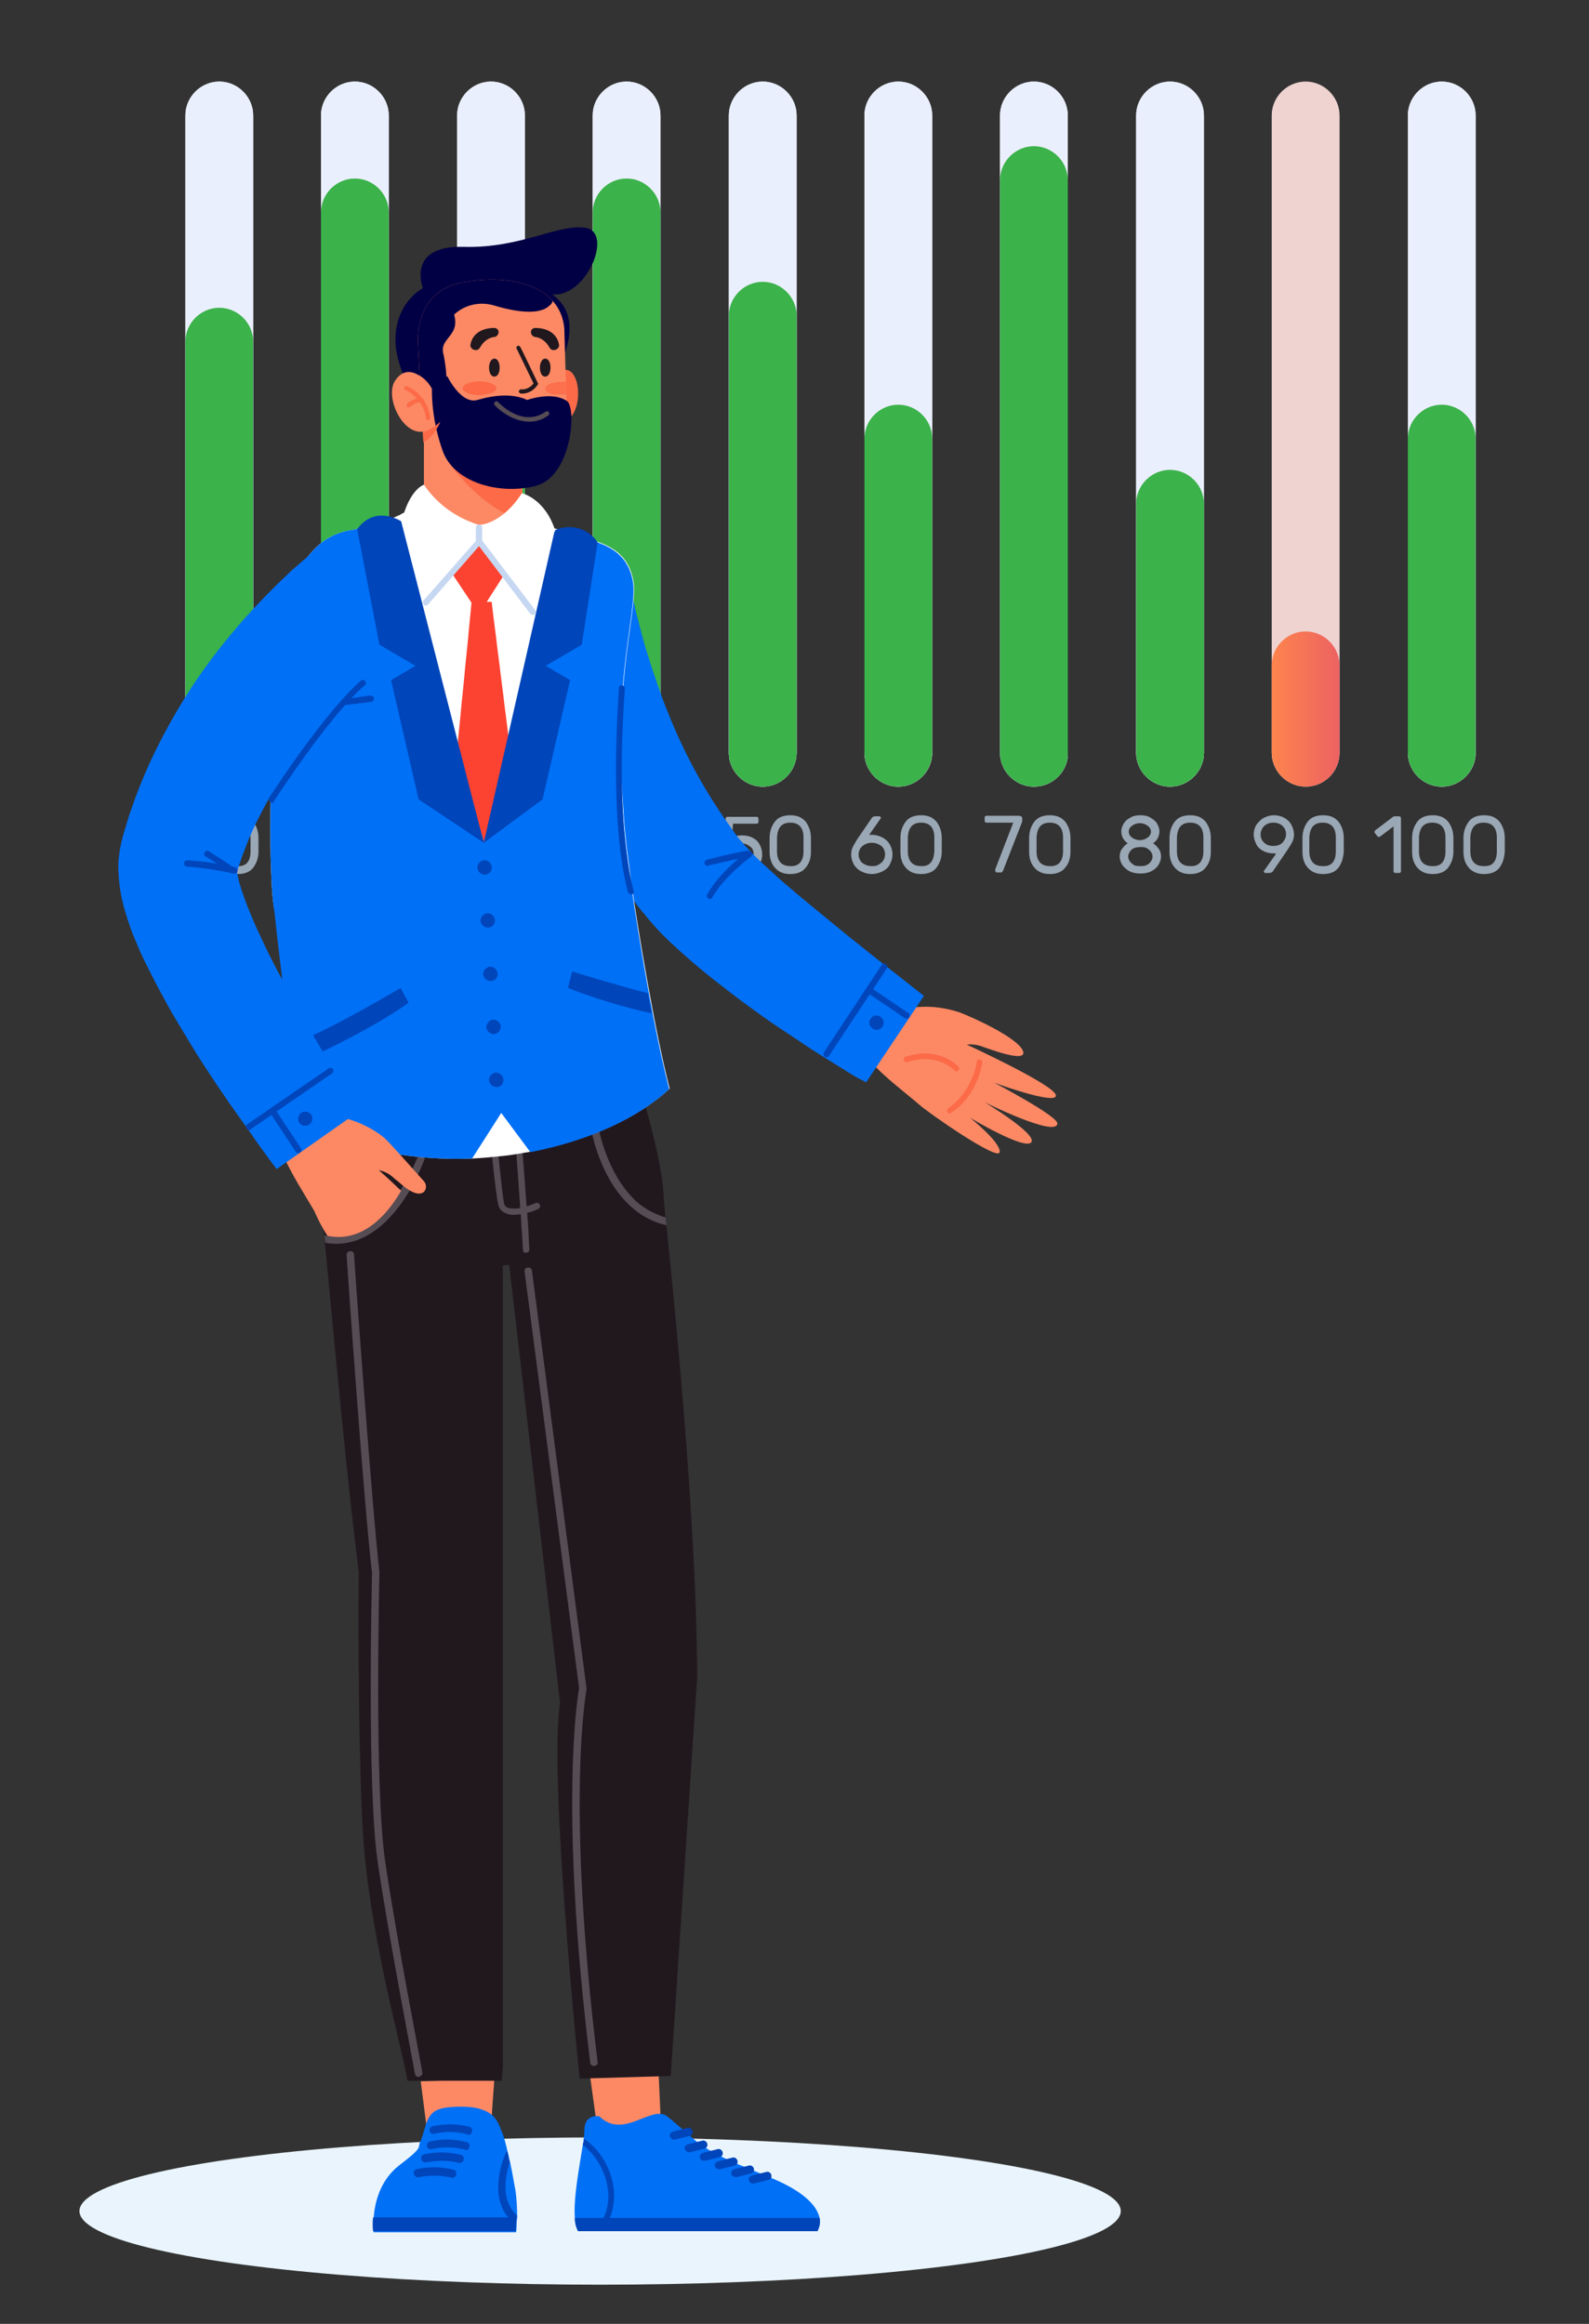 <?xml version="1.0" encoding="utf-8"?>
<!-- Generator: Adobe Illustrator 26.1.0, SVG Export Plug-In . SVG Version: 6.00 Build 0)  -->
<svg version="1.1" id="Layer_1" xmlns="http://www.w3.org/2000/svg" xmlns:xlink="http://www.w3.org/1999/xlink" x="0px" y="0px"
	 viewBox="0 0 300 438.7" style="enable-background:new 0 0 300 438.7;" xml:space="preserve">
<rect x="0" y="0" width="300" height="438.7" fill="#333333" stroke="none"/>
<style type="text/css">
	.st0{fill:#EAEFFD;}
	.st1{fill:#3BB24A;}
	.st2{fill:#9AA7B5;}
	.st3{opacity:0.26;fill:#FD844D;}
	.st4{fill:url(#SVGID_1_);}
	.st5{fill:#E9F4FC;}
	.st6{clip-path:url(#SVGID_00000056389072029724206620000016391148339807254153_);}
	.st7{clip-path:url(#SVGID_00000091722077112696148570000016811290228748851622_);}
	.st8{fill:#FC8964;}
	.st9{fill:#0070F6;}
	.st10{fill:#0045BA;}
	.st11{fill:#21181E;}
	.st12{fill:#564C54;}
	.st13{fill:#FC6A48;}
	.st14{fill:#FFFFFF;}
	.st15{fill:#FC4231;}
	.st16{fill:#020044;}
	.st17{opacity:0.8;}
	.st18{clip-path:url(#SVGID_00000155119293379818087370000005625712160579821700_);}
	.st19{fill:#C6D7F1;}
</style>
<g>
	<g>
		<g>
			<path class="st0" d="M41.4,148.5L41.4,148.5c-3.5,0-6.4-2.9-6.4-6.4V21.8c0-3.5,2.9-6.4,6.4-6.4l0,0c3.5,0,6.4,2.9,6.4,6.4v120.3
				C47.8,145.6,44.9,148.5,41.4,148.5z"/>
			<path class="st0" d="M41.4,148.5L41.4,148.5c-3.5,0-6.4-2.9-6.4-6.4V21.8c0-3.5,2.9-6.4,6.4-6.4l0,0c3.5,0,6.4,2.9,6.4,6.4v120.3
				C47.8,145.6,44.9,148.5,41.4,148.5z"/>
			<path class="st1" d="M41.4,148.5L41.4,148.5c-3.5,0-6.4-2.9-6.4-6.4V64.5c0-3.5,2.9-6.4,6.4-6.4l0,0c3.5,0,6.4,2.9,6.4,6.4v77.6
				C47.8,145.6,44.9,148.5,41.4,148.5z"/>
		</g>
		<g>
			<path class="st2" d="M38.8,164.7c-0.1,0.1-0.2,0.1-0.3,0.1h-0.6c-0.1,0-0.2,0-0.3-0.1s-0.1-0.2-0.1-0.3V156l-2.5,1.9
				c-0.1,0.1-0.2,0.1-0.3,0.1c-0.1,0-0.2-0.1-0.3-0.2l-0.4-0.5c-0.1-0.1-0.1-0.2-0.1-0.3c0-0.1,0.1-0.2,0.2-0.3l3.3-2.5
				c0.1-0.1,0.3-0.1,0.5-0.1h0.6c0.1,0,0.2,0,0.3,0.1c0.1,0.1,0.1,0.2,0.1,0.3v9.9C38.9,164.5,38.9,164.6,38.8,164.7z"/>
			<path class="st2" d="M47.8,163.8c-0.6,0.8-1.6,1.2-2.9,1.2c-1.3,0-2.2-0.4-2.9-1.2c-0.6-0.8-1-1.8-1-3l0-1.3l0-1.3
				c0-1.3,0.4-2.3,1-3.1c0.6-0.8,1.6-1.2,2.9-1.2c1.3,0,2.2,0.4,2.9,1.2c0.6,0.8,1,1.8,1,3.1c0,0.3,0,0.7,0,1.3c0,0.6,0,1,0,1.3
				C48.8,162,48.4,163,47.8,163.8z M47.3,160.7c0-0.3,0-0.7,0-1.3c0-0.5,0-1,0-1.3c0-1.9-0.9-2.8-2.5-2.8c-1.6,0-2.4,0.9-2.5,2.8
				l0,1.3l0,1.3c0,1.9,0.9,2.8,2.5,2.8C46.5,163.6,47.3,162.6,47.3,160.7z"/>
		</g>
	</g>
	<g>
		<g>
			<path class="st0" d="M67,148.5L67,148.5c-3.5,0-6.4-2.9-6.4-6.4V21.8c0-3.5,2.9-6.4,6.4-6.4l0,0c3.5,0,6.4,2.9,6.4,6.4v120.3
				C73.5,145.6,70.6,148.5,67,148.5z"/>
			<path class="st0" d="M67,148.5L67,148.5c-3.5,0-6.4-2.9-6.4-6.4V21.8c0-3.5,2.9-6.4,6.4-6.4l0,0c3.5,0,6.4,2.9,6.4,6.4v120.3
				C73.5,145.6,70.6,148.5,67,148.5z"/>
			<path class="st1" d="M67,148.5L67,148.5c-3.5,0-6.4-2.9-6.4-6.4v-102c0-3.5,2.9-6.4,6.4-6.4l0,0c3.5,0,6.4,2.9,6.4,6.4v102
				C73.5,145.6,70.6,148.5,67,148.5z"/>
		</g>
		<g>
			<path class="st2" d="M63.7,158.3c0.1-0.3,0.2-0.6,0.2-1.1c0-0.6-0.2-1-0.5-1.4s-0.8-0.5-1.5-0.5c-0.7,0-1.1,0.2-1.5,0.5
				s-0.6,0.8-0.7,1.4c0,0.1-0.1,0.2-0.2,0.3c-0.1,0.1-0.2,0.1-0.2,0.1h-0.7c-0.1,0-0.2,0-0.2-0.1c-0.1-0.1-0.1-0.1-0.1-0.2
				c0-0.5,0.2-1,0.5-1.5s0.7-0.9,1.2-1.3c0.5-0.3,1.2-0.5,1.9-0.5s1.3,0.1,1.9,0.4c0.5,0.3,0.9,0.7,1.2,1.2c0.3,0.5,0.4,1,0.4,1.7
				c0,0.6-0.1,1.2-0.3,1.6s-0.6,0.9-1.1,1.4l-3.4,3.2h4.7c0.1,0,0.2,0,0.3,0.1c0.1,0.1,0.1,0.2,0.1,0.3v0.5c0,0.1,0,0.2-0.1,0.3
				c-0.1,0.1-0.2,0.1-0.3,0.1h-6.6c-0.1,0-0.2,0-0.3-0.1s-0.1-0.2-0.1-0.3v-0.5c0-0.1,0-0.2,0.1-0.3c0-0.1,0.1-0.2,0.3-0.3l4.5-4.1
				C63.3,158.9,63.5,158.6,63.7,158.3z"/>
			<path class="st2" d="M74,163.8c-0.6,0.8-1.6,1.2-2.9,1.2c-1.3,0-2.2-0.4-2.9-1.2c-0.6-0.8-1-1.8-1-3l0-1.3l0-1.3
				c0-1.3,0.4-2.3,1-3.1c0.6-0.8,1.6-1.2,2.9-1.2c1.3,0,2.2,0.4,2.9,1.2c0.6,0.8,1,1.8,1,3.1c0,0.3,0,0.7,0,1.3c0,0.6,0,1,0,1.3
				C75,162,74.7,163,74,163.8z M73.6,160.7c0-0.3,0-0.7,0-1.3c0-0.5,0-1,0-1.3c0-1.9-0.9-2.8-2.5-2.8c-1.6,0-2.4,0.9-2.5,2.8l0,1.3
				l0,1.3c0,1.9,0.9,2.8,2.5,2.8C72.7,163.6,73.6,162.6,73.6,160.7z"/>
		</g>
	</g>
	<g>
		<g>
			<path class="st0" d="M92.7,148.5L92.7,148.5c-3.5,0-6.4-2.9-6.4-6.4V21.8c0-3.5,2.9-6.4,6.4-6.4l0,0c3.5,0,6.4,2.9,6.4,6.4v120.3
				C99.1,145.6,96.2,148.5,92.7,148.5z"/>
			<path class="st0" d="M92.7,148.5L92.7,148.5c-3.5,0-6.4-2.9-6.4-6.4V21.8c0-3.5,2.9-6.4,6.4-6.4l0,0c3.5,0,6.4,2.9,6.4,6.4v120.3
				C99.1,145.6,96.2,148.5,92.7,148.5z"/>
			<path class="st1" d="M92.7,148.5L92.7,148.5c-3.5,0-6.4-2.9-6.4-6.4V82.8c0-3.5,2.9-6.4,6.4-6.4l0,0c3.5,0,6.4,2.9,6.4,6.4v59.2
				C99.1,145.6,96.2,148.5,92.7,148.5z"/>
		</g>
		<g>
			<path class="st2" d="M89.4,163.1c0.4-0.3,0.7-0.8,0.7-1.4c0-0.6-0.2-1.1-0.6-1.4c-0.4-0.3-1-0.4-1.7-0.4h-1.3
				c-0.1,0-0.2,0-0.3-0.1s-0.1-0.2-0.1-0.3v-0.5c0-0.1,0-0.2,0.1-0.2c0-0.1,0.1-0.1,0.2-0.2l2.7-3h-4.4c-0.1,0-0.2,0-0.3-0.1
				c-0.1-0.1-0.1-0.2-0.1-0.3v-0.5c0-0.1,0-0.2,0.1-0.3c0.1-0.1,0.2-0.1,0.3-0.1h6c0.1,0,0.2,0,0.3,0.1c0.1,0.1,0.1,0.2,0.1,0.3v0.5
				c0,0.1-0.1,0.3-0.3,0.5l-2.7,2.9c1,0,1.9,0.3,2.5,0.9c0.6,0.6,0.9,1.3,0.9,2.3c0,0.7-0.2,1.3-0.5,1.8c-0.3,0.5-0.8,0.9-1.4,1.2
				s-1.2,0.4-1.9,0.4c-0.9,0-1.6-0.1-2.2-0.4c-0.6-0.3-1-0.6-1.3-1s-0.4-0.9-0.5-1.3c0-0.1,0-0.2,0.1-0.2s0.1-0.1,0.2-0.1h0.7
				c0.1,0,0.2,0,0.3,0.1c0.1,0.1,0.1,0.1,0.1,0.2c0.1,0.4,0.4,0.7,0.7,1s0.9,0.4,1.8,0.4C88.4,163.6,89,163.4,89.4,163.1z"/>
			<path class="st2" d="M100,163.8c-0.6,0.8-1.6,1.2-2.9,1.2c-1.3,0-2.2-0.4-2.9-1.2c-0.6-0.8-1-1.8-1-3l0-1.3l0-1.3
				c0-1.3,0.4-2.3,1-3.1c0.6-0.8,1.6-1.2,2.9-1.2c1.3,0,2.2,0.4,2.9,1.2c0.6,0.8,1,1.8,1,3.1c0,0.3,0,0.7,0,1.3c0,0.6,0,1,0,1.3
				C100.9,162,100.6,163,100,163.8z M99.5,160.7c0-0.3,0-0.7,0-1.3c0-0.5,0-1,0-1.3c0-1.9-0.9-2.8-2.5-2.8c-1.6,0-2.4,0.9-2.5,2.8
				l0,1.3l0,1.3c0,1.9,0.9,2.8,2.5,2.8C98.7,163.6,99.5,162.6,99.5,160.7z"/>
		</g>
	</g>
	<g>
		<g>
			<path class="st0" d="M118.3,148.5L118.3,148.5c-3.5,0-6.4-2.9-6.4-6.4V21.8c0-3.5,2.9-6.4,6.4-6.4l0,0c3.5,0,6.4,2.9,6.4,6.4
				v120.3C124.7,145.6,121.9,148.5,118.3,148.5z"/>
			<path class="st0" d="M118.3,148.5L118.3,148.5c-3.5,0-6.4-2.9-6.4-6.4V21.8c0-3.5,2.9-6.4,6.4-6.4l0,0c3.5,0,6.4,2.9,6.4,6.4
				v120.3C124.7,145.6,121.9,148.5,118.3,148.5z"/>
			<path class="st1" d="M118.3,148.5L118.3,148.5c-3.5,0-6.4-2.9-6.4-6.4v-102c0-3.5,2.9-6.4,6.4-6.4l0,0c3.5,0,6.4,2.9,6.4,6.4v102
				C124.7,145.6,121.9,148.5,118.3,148.5z"/>
		</g>
		<g>
			<path class="st2" d="M114.3,164.7c-0.1-0.1-0.1-0.2-0.1-0.3v-2.1h-4.8c-0.1,0-0.2,0-0.3-0.1c-0.1-0.1-0.1-0.2-0.1-0.3v-0.5
				c0-0.1,0-0.2,0.1-0.3c0-0.1,0.1-0.2,0.2-0.3l4.8-6.3c0.2-0.2,0.4-0.4,0.6-0.4h0.6c0.1,0,0.2,0,0.3,0.1c0.1,0.1,0.1,0.2,0.1,0.3
				v6.4h1.3c0.1,0,0.2,0,0.3,0.1c0.1,0.1,0.1,0.2,0.1,0.3v0.5c0,0.1,0,0.2-0.1,0.3c-0.1,0.1-0.2,0.1-0.3,0.1h-1.3v2.1
				c0,0.1,0,0.2-0.1,0.3s-0.2,0.1-0.3,0.1h-0.6C114.4,164.8,114.3,164.7,114.3,164.7z M114.1,156.6l-3.3,4.3h3.3V156.6z"/>
			<path class="st2" d="M125.5,163.8c-0.6,0.8-1.6,1.2-2.9,1.2c-1.3,0-2.2-0.4-2.9-1.2s-1-1.8-1-3l0-1.3l0-1.3c0-1.3,0.4-2.3,1-3.1
				c0.6-0.8,1.6-1.2,2.9-1.2c1.3,0,2.2,0.4,2.9,1.2c0.6,0.8,1,1.8,1,3.1c0,0.3,0,0.7,0,1.3c0,0.6,0,1,0,1.3
				C126.5,162,126.2,163,125.5,163.8z M125.1,160.7c0-0.3,0-0.7,0-1.3c0-0.5,0-1,0-1.3c0-1.9-0.9-2.8-2.5-2.8
				c-1.6,0-2.4,0.9-2.5,2.8l0,1.3l0,1.3c0,1.9,0.9,2.8,2.5,2.8C124.2,163.6,125.1,162.6,125.1,160.7z"/>
		</g>
	</g>
	<g>
		<g>
			<path class="st0" d="M144,148.5L144,148.5c-3.5,0-6.4-2.9-6.4-6.4V21.8c0-3.5,2.9-6.4,6.4-6.4l0,0c3.5,0,6.4,2.9,6.4,6.4v120.3
				C150.4,145.6,147.5,148.5,144,148.5z"/>
			<path class="st0" d="M144,148.5L144,148.5c-3.5,0-6.4-2.9-6.4-6.4V21.8c0-3.5,2.9-6.4,6.4-6.4l0,0c3.5,0,6.4,2.9,6.4,6.4v120.3
				C150.4,145.6,147.5,148.5,144,148.5z"/>
			<path class="st1" d="M144,148.5L144,148.5c-3.5,0-6.4-2.9-6.4-6.4V59.6c0-3.5,2.9-6.4,6.4-6.4l0,0c3.5,0,6.4,2.9,6.4,6.4v82.5
				C150.4,145.6,147.5,148.5,144,148.5z"/>
		</g>
		<g>
			<path class="st2" d="M141.6,163c0.5-0.4,0.7-0.9,0.7-1.6c0-0.7-0.2-1.3-0.7-1.6c-0.5-0.4-1-0.6-1.7-0.6c-0.4,0-0.7,0-1,0.1
				s-0.5,0.2-0.7,0.4c-0.1,0.1-0.2,0.2-0.3,0.2c-0.1,0-0.2,0.1-0.3,0.1h-0.8c-0.1,0-0.2,0-0.2-0.1s-0.1-0.1-0.1-0.2l0.5-5.1
				c0-0.1,0-0.2,0.1-0.3c0.1-0.1,0.2-0.1,0.3-0.1h5.4c0.1,0,0.2,0,0.3,0.1c0.1,0.1,0.1,0.2,0.1,0.3v0.5c0,0.1,0,0.2-0.1,0.3
				c-0.1,0.1-0.2,0.1-0.3,0.1h-4.4l-0.2,2.6c0.5-0.2,1.1-0.4,1.8-0.4c0.7,0,1.4,0.1,2,0.4c0.6,0.3,1.1,0.7,1.4,1.3
				c0.3,0.5,0.5,1.2,0.5,1.9s-0.2,1.4-0.5,1.9c-0.3,0.5-0.8,1-1.4,1.3s-1.2,0.4-2,0.4c-0.7,0-1.3-0.1-1.9-0.4
				c-0.6-0.2-1.1-0.6-1.4-1c-0.4-0.4-0.5-1-0.5-1.5c0-0.1,0-0.2,0.1-0.2s0.1-0.1,0.2-0.1h0.7c0.1,0,0.2,0,0.2,0.1
				c0.1,0.1,0.1,0.1,0.2,0.2c0.1,0.5,0.4,0.8,0.9,1.1c0.4,0.3,1,0.4,1.6,0.4C140.6,163.6,141.1,163.4,141.6,163z"/>
			<path class="st2" d="M152.1,163.8c-0.6,0.8-1.6,1.2-2.9,1.2c-1.3,0-2.2-0.4-2.9-1.2s-1-1.8-1-3l0-1.3l0-1.3c0-1.3,0.4-2.3,1-3.1
				c0.6-0.8,1.6-1.2,2.9-1.2c1.3,0,2.2,0.4,2.9,1.2c0.6,0.8,1,1.8,1,3.1c0,0.3,0,0.7,0,1.3c0,0.6,0,1,0,1.3
				C153.1,162,152.8,163,152.1,163.8z M151.7,160.7c0-0.3,0-0.7,0-1.3c0-0.5,0-1,0-1.3c0-1.9-0.9-2.8-2.5-2.8
				c-1.6,0-2.4,0.9-2.5,2.8l0,1.3l0,1.3c0,1.9,0.9,2.8,2.5,2.8C150.8,163.6,151.7,162.6,151.7,160.7z"/>
		</g>
	</g>
	<g>
		<g>
			<path class="st0" d="M169.6,148.5L169.6,148.5c-3.5,0-6.4-2.9-6.4-6.4V21.8c0-3.5,2.9-6.4,6.4-6.4l0,0c3.5,0,6.4,2.9,6.4,6.4
				v120.3C176,145.6,173.1,148.5,169.6,148.5z"/>
			<path class="st0" d="M169.6,148.5L169.6,148.5c-3.5,0-6.4-2.9-6.4-6.4V21.8c0-3.5,2.9-6.4,6.4-6.4l0,0c3.5,0,6.4,2.9,6.4,6.4
				v120.3C176,145.6,173.1,148.5,169.6,148.5z"/>
			<path class="st1" d="M169.6,148.5L169.6,148.5c-3.5,0-6.4-2.9-6.4-6.4V82.8c0-3.5,2.9-6.4,6.4-6.4l0,0c3.5,0,6.4,2.9,6.4,6.4
				v59.2C176,145.6,173.1,148.5,169.6,148.5z"/>
		</g>
		<g>
			<path class="st2" d="M164.6,157.6c0.8,0,1.4,0.2,2,0.5s1.1,0.8,1.4,1.3c0.3,0.6,0.5,1.2,0.5,1.9c0,0.7-0.2,1.3-0.5,1.9
				c-0.3,0.6-0.8,1-1.4,1.3s-1.3,0.5-2,0.5s-1.4-0.2-2-0.5c-0.6-0.3-1.1-0.8-1.4-1.3c-0.3-0.6-0.5-1.2-0.5-1.9c0-0.5,0.1-1,0.3-1.4
				c0.2-0.4,0.5-0.9,0.8-1.4l2.8-4.1c0,0,0-0.1,0.1-0.1c0-0.1,0.1-0.1,0.2-0.1c0.1,0,0.1-0.1,0.2-0.1h0.9c0.1,0,0.2,0,0.2,0.1
				c0.1,0.1,0.1,0.1,0.1,0.2c0,0.1,0,0.1-0.1,0.2l-2.1,3C164.2,157.6,164.4,157.6,164.6,157.6z M165.9,163.2
				c0.4-0.2,0.7-0.5,0.9-0.8c0.2-0.4,0.3-0.7,0.3-1.1c0-0.4-0.1-0.8-0.3-1.1c-0.2-0.4-0.5-0.6-0.9-0.8c-0.4-0.2-0.8-0.3-1.3-0.3
				s-0.9,0.1-1.3,0.3c-0.4,0.2-0.7,0.5-0.9,0.8c-0.2,0.4-0.3,0.7-0.3,1.1c0,0.4,0.1,0.8,0.3,1.1c0.2,0.4,0.5,0.6,0.9,0.8
				c0.4,0.2,0.8,0.3,1.3,0.3S165.5,163.5,165.9,163.2z"/>
			<path class="st2" d="M176.8,163.8c-0.6,0.8-1.6,1.2-2.9,1.2c-1.3,0-2.2-0.4-2.9-1.2s-1-1.8-1-3l0-1.3l0-1.3c0-1.3,0.4-2.3,1-3.1
				c0.6-0.8,1.6-1.2,2.9-1.2c1.3,0,2.2,0.4,2.9,1.2c0.6,0.8,1,1.8,1,3.1c0,0.3,0,0.7,0,1.3c0,0.6,0,1,0,1.3
				C177.8,162,177.4,163,176.8,163.8z M176.4,160.7c0-0.3,0-0.7,0-1.3c0-0.5,0-1,0-1.3c0-1.9-0.9-2.8-2.5-2.8
				c-1.6,0-2.4,0.9-2.5,2.8l0,1.3l0,1.3c0,1.9,0.9,2.8,2.5,2.8C175.5,163.6,176.3,162.6,176.4,160.7z"/>
		</g>
	</g>
	<g>
		<g>
			<path class="st0" d="M195.2,148.5L195.2,148.5c-3.5,0-6.4-2.9-6.4-6.4V21.8c0-3.5,2.9-6.4,6.4-6.4l0,0c3.5,0,6.4,2.9,6.4,6.4
				v120.3C201.7,145.6,198.8,148.5,195.2,148.5z"/>
			<path class="st0" d="M195.2,148.5L195.2,148.5c-3.5,0-6.4-2.9-6.4-6.4V21.8c0-3.5,2.9-6.4,6.4-6.4l0,0c3.5,0,6.4,2.9,6.4,6.4
				v120.3C201.7,145.6,198.8,148.5,195.2,148.5z"/>
			<path class="st1" d="M195.2,148.5L195.2,148.5c-3.5,0-6.4-2.9-6.4-6.4V34c0-3.5,2.9-6.4,6.4-6.4l0,0c3.5,0,6.4,2.9,6.4,6.4v108.1
				C201.7,145.6,198.8,148.5,195.2,148.5z"/>
		</g>
		<g>
			<path class="st2" d="M192.9,154.2c0.1,0.1,0.1,0.2,0.1,0.3v0.5c0,0.1-0.1,0.3-0.2,0.6l-3.4,8.7c-0.1,0.2-0.2,0.4-0.4,0.4h-0.7
				c-0.1,0-0.2,0-0.3-0.1s-0.1-0.2-0.1-0.3c0-0.1,0-0.1,0-0.2l3.4-8.8h-5c-0.1,0-0.2,0-0.3-0.1c-0.1-0.1-0.1-0.2-0.1-0.3v-0.5
				c0-0.1,0-0.2,0.1-0.3c0.1-0.1,0.2-0.1,0.3-0.1h6.2C192.7,154.1,192.8,154.1,192.9,154.2z"/>
			<path class="st2" d="M201.1,163.8c-0.6,0.8-1.6,1.2-2.9,1.2c-1.3,0-2.2-0.4-2.9-1.2s-1-1.8-1-3l0-1.3l0-1.3c0-1.3,0.4-2.3,1-3.1
				c0.6-0.8,1.6-1.2,2.9-1.2c1.3,0,2.2,0.4,2.9,1.2c0.6,0.8,1,1.8,1,3.1c0,0.3,0,0.7,0,1.3c0,0.6,0,1,0,1.3
				C202.1,162,201.8,163,201.1,163.8z M200.7,160.7c0-0.3,0-0.7,0-1.3c0-0.5,0-1,0-1.3c0-1.9-0.9-2.8-2.5-2.8
				c-1.6,0-2.4,0.9-2.5,2.8l0,1.3l0,1.3c0,1.9,0.9,2.8,2.5,2.8C199.8,163.6,200.7,162.6,200.7,160.7z"/>
		</g>
	</g>
	<g>
		<g>
			<path class="st0" d="M220.9,148.5L220.9,148.5c-3.5,0-6.4-2.9-6.4-6.4V21.8c0-3.5,2.9-6.4,6.4-6.4l0,0c3.5,0,6.4,2.9,6.4,6.4
				v120.3C227.3,145.6,224.4,148.5,220.9,148.5z"/>
			<path class="st0" d="M220.9,148.5L220.9,148.5c-3.5,0-6.4-2.9-6.4-6.4V21.8c0-3.5,2.9-6.4,6.4-6.4l0,0c3.5,0,6.4,2.9,6.4,6.4
				v120.3C227.3,145.6,224.4,148.5,220.9,148.5z"/>
			<path class="st1" d="M220.9,148.5L220.9,148.5c-3.5,0-6.4-2.9-6.4-6.4v-47c0-3.5,2.9-6.4,6.4-6.4l0,0c3.5,0,6.4,2.9,6.4,6.4v47
				C227.3,145.6,224.4,148.5,220.9,148.5z"/>
		</g>
		<g>
			<path class="st2" d="M212,158.2c-0.2-0.4-0.3-0.8-0.3-1.3c0-0.5,0.2-1,0.5-1.5c0.3-0.5,0.7-0.8,1.3-1.1c0.5-0.3,1.1-0.4,1.8-0.4
				c0.7,0,1.3,0.1,1.8,0.4c0.5,0.3,1,0.6,1.3,1.1c0.3,0.5,0.5,1,0.5,1.5c0,0.4-0.1,0.9-0.3,1.3s-0.5,0.7-0.9,1
				c0.5,0.3,0.8,0.7,1.1,1.1c0.3,0.4,0.4,0.9,0.4,1.4c0,0.6-0.2,1.1-0.5,1.6c-0.3,0.5-0.8,0.9-1.4,1.2c-0.6,0.3-1.2,0.4-2,0.4
				c-0.7,0-1.4-0.1-2-0.4c-0.6-0.3-1-0.7-1.4-1.2c-0.3-0.5-0.5-1-0.5-1.6c0-0.5,0.1-1,0.4-1.4c0.3-0.4,0.6-0.8,1.1-1.1
				C212.5,158.9,212.2,158.6,212,158.2z M216.5,163.3c0.4-0.2,0.6-0.4,0.8-0.7c0.2-0.3,0.3-0.6,0.3-0.9s-0.1-0.6-0.3-0.9
				c-0.2-0.3-0.5-0.5-0.8-0.7c-0.4-0.2-0.8-0.2-1.2-0.2s-0.9,0.1-1.2,0.2c-0.4,0.2-0.6,0.4-0.8,0.7c-0.2,0.3-0.3,0.6-0.3,0.9
				s0.1,0.6,0.3,0.9c0.2,0.3,0.5,0.5,0.8,0.7s0.8,0.2,1.2,0.2S216.1,163.5,216.5,163.3z M216.7,158.1c0.4-0.3,0.6-0.7,0.6-1.1
				c0-0.4-0.2-0.8-0.6-1.1s-0.9-0.5-1.5-0.5c-0.6,0-1.1,0.2-1.5,0.5s-0.6,0.7-0.6,1.1c0,0.4,0.2,0.8,0.6,1.1s0.9,0.5,1.5,0.5
				C215.8,158.6,216.3,158.4,216.7,158.1z"/>
			<path class="st2" d="M227.6,163.8c-0.6,0.8-1.6,1.2-2.9,1.2c-1.3,0-2.2-0.4-2.9-1.2s-1-1.8-1-3l0-1.3l0-1.3c0-1.3,0.4-2.3,1-3.1
				c0.6-0.8,1.6-1.2,2.9-1.2c1.3,0,2.2,0.4,2.9,1.2c0.6,0.8,1,1.8,1,3.1c0,0.3,0,0.7,0,1.3c0,0.6,0,1,0,1.3
				C228.6,162,228.3,163,227.6,163.8z M227.2,160.7c0-0.3,0-0.7,0-1.3c0-0.5,0-1,0-1.3c0-1.9-0.9-2.8-2.5-2.8
				c-1.6,0-2.4,0.9-2.5,2.8l0,1.3l0,1.3c0,1.9,0.9,2.8,2.5,2.8C226.3,163.6,227.2,162.6,227.2,160.7z"/>
		</g>
	</g>
	<g>
		<g>
			<path class="st0" d="M246.5,148.5L246.5,148.5c-3.5,0-6.4-2.9-6.4-6.4V21.8c0-3.5,2.9-6.4,6.4-6.4l0,0c3.5,0,6.4,2.9,6.4,6.4
				v120.3C252.9,145.6,250.1,148.5,246.5,148.5z"/>
			<path class="st3" d="M246.5,148.5L246.5,148.5c-3.5,0-6.4-2.9-6.4-6.4V21.8c0-3.5,2.9-6.4,6.4-6.4l0,0c3.5,0,6.4,2.9,6.4,6.4
				v120.3C252.9,145.6,250.1,148.5,246.5,148.5z"/>
			<linearGradient id="SVGID_1_" gradientUnits="userSpaceOnUse" x1="240.106" y1="133.839" x2="252.933" y2="133.839">
				<stop  offset="0" style="stop-color:#FD844D"/>
				<stop  offset="1" style="stop-color:#ED6262"/>
			</linearGradient>
			<path class="st4" d="M246.5,148.5L246.5,148.5c-3.5,0-6.4-2.9-6.4-6.4v-16.5c0-3.5,2.9-6.4,6.4-6.4l0,0c3.5,0,6.4,2.9,6.4,6.4
				v16.5C252.9,145.6,250.1,148.5,246.5,148.5z"/>
		</g>
		<g>
			<path class="st2" d="M240.5,161.1c-0.7,0-1.3-0.1-1.9-0.4c-0.6-0.3-1.1-0.7-1.4-1.3s-0.5-1.2-0.5-1.9c0-0.7,0.2-1.3,0.5-1.8
				c0.4-0.5,0.8-1,1.4-1.3c0.6-0.3,1.2-0.5,1.9-0.5c0.8,0,1.5,0.2,2,0.5s1,0.7,1.3,1.3c0.3,0.5,0.5,1.2,0.5,1.9
				c0,0.4-0.1,0.9-0.3,1.3c-0.2,0.4-0.5,0.9-0.9,1.5l-2.8,4.1c0,0,0,0.1-0.1,0.1c0,0.1-0.1,0.1-0.2,0.1c-0.1,0-0.1,0.1-0.2,0.1h-0.9
				c-0.1,0-0.2,0-0.2-0.1c-0.1-0.1-0.1-0.1-0.1-0.2c0-0.1,0-0.1,0.1-0.2l2.2-3.1C240.8,161.1,240.6,161.1,240.5,161.1z M238.7,155.9
				c-0.4,0.4-0.7,1-0.7,1.6s0.2,1.2,0.7,1.6c0.4,0.4,1,0.6,1.7,0.6s1.3-0.2,1.7-0.6c0.4-0.4,0.7-1,0.7-1.6s-0.2-1.2-0.7-1.6
				c-0.4-0.4-1-0.6-1.7-0.6S239.2,155.5,238.7,155.9z"/>
			<path class="st2" d="M252.7,163.8c-0.6,0.8-1.6,1.2-2.9,1.2c-1.3,0-2.2-0.4-2.9-1.2s-1-1.8-1-3l0-1.3l0-1.3c0-1.3,0.4-2.3,1-3.1
				c0.6-0.8,1.6-1.2,2.9-1.2c1.3,0,2.2,0.4,2.9,1.2c0.6,0.8,1,1.8,1,3.1c0,0.3,0,0.7,0,1.3c0,0.6,0,1,0,1.3
				C253.6,162,253.3,163,252.7,163.8z M252.2,160.7c0-0.3,0-0.7,0-1.3c0-0.5,0-1,0-1.3c0-1.9-0.9-2.8-2.5-2.8
				c-1.6,0-2.4,0.9-2.5,2.8l0,1.3l0,1.3c0,1.9,0.9,2.8,2.5,2.8C251.4,163.6,252.2,162.6,252.2,160.7z"/>
		</g>
	</g>
	<g>
		<g>
			<path class="st0" d="M272.2,148.5L272.2,148.5c-3.5,0-6.4-2.9-6.4-6.4V21.8c0-3.5,2.9-6.4,6.4-6.4l0,0c3.5,0,6.4,2.9,6.4,6.4
				v120.3C278.6,145.6,275.7,148.5,272.2,148.5z"/>
			<path class="st0" d="M272.2,148.5L272.2,148.5c-3.5,0-6.4-2.9-6.4-6.4V21.8c0-3.5,2.9-6.4,6.4-6.4l0,0c3.5,0,6.4,2.9,6.4,6.4
				v120.3C278.6,145.6,275.7,148.5,272.2,148.5z"/>
			<path class="st1" d="M272.2,148.5L272.2,148.5c-3.5,0-6.4-2.9-6.4-6.4V82.8c0-3.5,2.9-6.4,6.4-6.4l0,0c3.5,0,6.4,2.9,6.4,6.4
				v59.2C278.6,145.6,275.7,148.5,272.2,148.5z"/>
		</g>
		<g>
			<path class="st2" d="M264.4,164.7c-0.1,0.1-0.2,0.1-0.3,0.1h-0.6c-0.1,0-0.2,0-0.3-0.1s-0.1-0.2-0.1-0.3V156l-2.5,1.9
				c-0.1,0.1-0.2,0.1-0.3,0.1c-0.1,0-0.2-0.1-0.3-0.2l-0.4-0.5c-0.1-0.1-0.1-0.2-0.1-0.3c0-0.1,0.1-0.2,0.2-0.3l3.3-2.5
				c0.1-0.1,0.3-0.1,0.5-0.1h0.6c0.1,0,0.2,0,0.3,0.1c0.1,0.1,0.1,0.2,0.1,0.3v9.9C264.5,164.5,264.5,164.6,264.4,164.7z"/>
			<path class="st2" d="M273.4,163.8c-0.6,0.8-1.6,1.2-2.9,1.2c-1.3,0-2.2-0.4-2.9-1.2s-1-1.8-1-3l0-1.3l0-1.3c0-1.3,0.4-2.3,1-3.1
				c0.6-0.8,1.6-1.2,2.9-1.2c1.3,0,2.2,0.4,2.9,1.2c0.6,0.8,1,1.8,1,3.1c0,0.3,0,0.7,0,1.3c0,0.6,0,1,0,1.3
				C274.4,162,274,163,273.4,163.8z M272.9,160.7c0-0.3,0-0.7,0-1.3c0-0.5,0-1,0-1.3c0-1.9-0.9-2.8-2.5-2.8c-1.6,0-2.4,0.9-2.5,2.8
				l0,1.3l0,1.3c0,1.9,0.9,2.8,2.5,2.8C272.1,163.6,272.9,162.6,272.9,160.7z"/>
			<path class="st2" d="M283.1,163.8c-0.6,0.8-1.6,1.2-2.9,1.2c-1.3,0-2.2-0.4-2.9-1.2s-1-1.8-1-3l0-1.3l0-1.3c0-1.3,0.4-2.3,1-3.1
				c0.6-0.8,1.6-1.2,2.9-1.2c1.3,0,2.2,0.4,2.9,1.2c0.6,0.8,1,1.8,1,3.1c0,0.3,0,0.7,0,1.3c0,0.6,0,1,0,1.3
				C284,162,283.7,163,283.1,163.8z M282.6,160.7c0-0.3,0-0.7,0-1.3c0-0.5,0-1,0-1.3c0-1.9-0.9-2.8-2.5-2.8c-1.6,0-2.4,0.9-2.5,2.8
				l0,1.3l0,1.3c0,1.9,0.9,2.8,2.5,2.8C281.8,163.6,282.6,162.6,282.6,160.7z"/>
		</g>
	</g>
</g>
<ellipse id="Ellipse_13_00000170251101055796008610000018270938212901043081_" class="st5" cx="113.3" cy="417.4" rx="98.3" ry="13.9"/>
<g id="Group_21626_00000134248507261803180790000017257886275889881738_" transform="translate(1397.533)">
	<g>
		<defs>
			<rect id="SVGID_00000005959517079346596250000005497277944719434669_" x="-1375.3" y="42.9" width="177.4" height="383.9"/>
		</defs>
		<clipPath id="SVGID_00000149366178015893625050000006295100347485826188_">
			<use xlink:href="#SVGID_00000005959517079346596250000005497277944719434669_"  style="overflow:visible;"/>
		</clipPath>
		
			<g id="Group_21625_00000040569476781051371930000008363563213815212962_" style="clip-path:url(#SVGID_00000149366178015893625050000006295100347485826188_);">
			<g id="Group_21624_00000088827562987384278750000009953598440413286286_">
				<g>
					<defs>
						<rect id="SVGID_00000029015142859031993450000013805382097131620255_" x="-1375.3" y="42.9" width="177.4" height="383.9"/>
					</defs>
					<clipPath id="SVGID_00000120519006164155794410000016042633502671594676_">
						<use xlink:href="#SVGID_00000029015142859031993450000013805382097131620255_"  style="overflow:visible;"/>
					</clipPath>
					
						<g id="Group_21623_00000065059295524081817730000016691187780714768005_" style="clip-path:url(#SVGID_00000120519006164155794410000016042633502671594676_);">
						<path id="Path_30397_00000058581103620157308160000016069214490394472094_" class="st8" d="M-1304.2,392.4l-0.7,9.9h-12
							l-1.2-9.4L-1304.2,392.4z"/>
						<path id="Path_30398_00000002384647273255437820000008931131624263845038_" class="st8" d="M-1273.2,391.1l0.5,11.2h-12
							l-1.5-10.9L-1273.2,391.1z"/>
						<path id="Path_30399_00000005966113244805484740000006893986981034561954_" class="st9" d="M-1243.2,421.2
							c0.4-0.8,0.6-1.7,0.4-2.5c-0.4-1.9-2.3-4.7-9-7.5c-5.2-2.2-11.3-4.3-14.9-7.5c-3.6-3.2-4.9-4.2-4.9-4.2c-3-2.2-8.2,4.5-12.8,0
							c0,0-2.8-0.5-2.8,2.6c0,0.5-0.1,1.1-0.1,1.6c0,0.4-0.1,0.8-0.2,1.2c-0.6,3.9-1.8,10-1.5,13.8c0,0.9,0.2,1.7,0.6,2.5
							L-1243.2,421.2"/>
						<path id="Path_30400_00000146494147567186587530000015652780332685471910_" class="st10" d="M-1243.2,421.2
							c0.4-0.8,0.6-1.7,0.4-2.5h-46.2c0,0.9,0.2,1.7,0.6,2.5H-1243.2"/>
						<path id="Path_30401_00000027591847641865651470000018231999168860443778_" class="st10" d="M-1283.8,421.2
							c1.6-2.1,2.3-4.7,2.2-7.3c-0.3-4.1-2.3-7.8-5.7-10.2c0,0.4-0.1,0.8-0.2,1.2c2.8,2.2,4.5,5.5,4.8,9c0.2,2.6-0.7,5.2-2.4,7.2
							L-1283.8,421.2"/>
						<path id="Path_30402_00000026152462698534075720000012803035801792025504_" class="st10" d="M-1267.5,406.3c0.1,0,0.1,0,0.2,0
							l2.8-0.7c0.4-0.1,0.6-0.5,0.5-0.9c-0.1-0.4-0.5-0.7-0.9-0.6l-2.8,0.7c-0.3,0.1-0.6,0.4-0.6,0.7
							C-1268.2,405.9-1267.9,406.3-1267.5,406.3"/>
						<path id="Path_30403_00000124134244682944673480000003375121310377505977_" class="st10" d="M-1270.3,403.9c0.1,0,0.1,0,0.2,0
							l2.8-0.7c0.4-0.1,0.6-0.5,0.5-0.9c-0.1-0.4-0.5-0.7-0.9-0.6l-2.8,0.7c-0.3,0.1-0.6,0.4-0.6,0.7
							C-1271,403.6-1270.7,403.9-1270.3,403.9"/>
						<path id="Path_30404_00000056385312530027234750000000383628060165305260_" class="st10" d="M-1264.6,407.9c0.1,0,0.1,0,0.2,0
							l2.8-0.7c0.4-0.1,0.6-0.5,0.5-0.9c-0.1-0.4-0.5-0.7-0.9-0.6l-2.8,0.7c-0.3,0.1-0.6,0.4-0.6,0.7
							C-1265.4,407.6-1265.1,407.9-1264.6,407.9"/>
						<path id="Path_30405_00000107584748514618043490000014449195006997552317_" class="st10" d="M-1261.8,409.5c0.1,0,0.1,0,0.2,0
							l2.8-0.7c0.4-0.1,0.6-0.5,0.5-0.9c-0.1-0.4-0.5-0.7-0.9-0.6l-2.8,0.7c-0.3,0.1-0.6,0.4-0.6,0.7
							C-1262.6,409.2-1262.2,409.5-1261.8,409.5"/>
						<path id="Path_30406_00000181089616543592543780000000807295887275286426_" class="st10" d="M-1258.7,411c0.1,0,0.1,0,0.2,0
							l2.8-0.7c0.4-0.1,0.6-0.5,0.5-0.9c-0.1-0.4-0.5-0.7-0.9-0.6l-2.8,0.7c-0.3,0.1-0.6,0.4-0.6,0.7
							C-1259.5,410.6-1259.1,410.9-1258.7,411"/>
						<path id="Path_30407_00000140010348537947766900000010239291336234250422_" class="st10" d="M-1255.4,412.2c0.1,0,0.1,0,0.2,0
							l2.8-0.7c0.4-0.1,0.6-0.5,0.5-0.9c-0.1-0.4-0.5-0.7-0.9-0.6l-2.8,0.7c-0.3,0.1-0.6,0.4-0.6,0.7
							C-1256.1,411.9-1255.8,412.2-1255.4,412.2"/>
						<path id="Path_30408_00000033333513793931805490000017513919947130707888_" class="st11" d="M-1336.6,231.8
							c-2.2-9-0.9-21.4-0.9-21.4l58.5-12.3c0,0,10.4,30,5.5,33.2c-5.2,3.5-17,6.3-28.9,7.6c-15.4,1.7-31.1,1-33.1-4
							c-0.2-0.6-0.4-1.1-0.6-1.8l0-0.1C-1336.4,232.7-1336.5,232.3-1336.6,231.8"/>
						<path id="Path_30409_00000065033314764556162420000004974438040055113400_" class="st11" d="M-1301.6,236.9l22.1-10.2l1.4-0.6
							l5.6-2.6c0,0.5,0.1,0.9,0.1,1.4c0.2,1.7,0.4,3.4,0.5,5.1c0.1,0.5,0.1,1,0.2,1.5c3.4,32.9,5.7,63.1,5.8,85l-5,75.4l-17.2,0.5
							c0,0-5.9-57-3.7-70.9l-9.6-82.7L-1301.6,236.9z"/>
						<path id="Path_30410_00000031920989931331427480000002789389223223639724_" class="st12" d="M-1285.4,390
							c-0.4,0-0.7-0.3-0.7-0.6c-5.9-48-2.4-69-2.1-70.7l-10.3-78.7c0-0.4,0.2-0.7,0.6-0.7c0.4-0.1,0.8,0.2,0.8,0.6l10.3,78.8
							c0,0.1,0,0.2,0,0.2c0,0.2-4,20.7,2.1,70.4C-1284.6,389.6-1284.9,390-1285.4,390C-1285.3,390-1285.3,390-1285.4,390"/>
						<path id="Path_30411_00000107562411595534066390000010913512202357065862_" class="st12" d="M-1285.8,213.8
							C-1285.8,213.8-1285.8,213.8-1285.8,213.8c-0.1-0.5,0.2-0.8,0.6-0.9c0.4,0,0.8,0.2,0.8,0.6c0,0.1,1.5,7.6,6.2,12.5
							c0.8,0.9,1.7,1.6,2.7,2.2c0.9,0.6,1.9,1,2.9,1.4c0.2,0.1,0.5,0.1,0.7,0.2c0.1,0.5,0.1,1,0.2,1.5c-0.5-0.1-1-0.3-1.5-0.4
							c-1.1-0.4-2.1-0.9-3.1-1.5c-1.2-0.8-2.3-1.7-3.3-2.8C-1284.3,221.5-1285.7,214.2-1285.8,213.8"/>
						<path id="Path_30412_00000174604082848944820540000006007432804679015316_" class="st12" d="M-1297.6,235.9
							c-0.1-2.2-0.2-4.5-0.4-6.8c0-0.4-0.1-0.8-0.1-1.2c-0.5-7.2-1.1-14.2-1.5-19.2c0-0.4-0.1-0.8-0.1-1.2c-0.1-1.1-0.2-2.1-0.3-2.9
							c-0.4,0.1-0.8,0.1-1.2,0.2c0.1,0.8,0.2,1.8,0.3,2.9c0,0.4,0.1,0.8,0.1,1.2c0.5,5,1,12.1,1.5,19.3c0,0.4,0,0.8,0.1,1.2
							c0.1,2.2,0.3,4.4,0.4,6.6c0,0.3,0.3,0.6,0.6,0.5h0C-1297.8,236.4-1297.6,236.2-1297.6,235.9"/>
						<path id="Path_30413_00000011712717866406967810000001436512927522454718_" class="st12" d="M-1295.9,228.2
							C-1295.9,228.2-1295.9,228.2-1295.9,228.2c0.3-0.1,0.4-0.5,0.3-0.8c-0.2-0.3-0.5-0.4-0.8-0.3c-0.5,0.2-1.1,0.5-1.6,0.6
							c-0.4,0.1-0.8,0.2-1.2,0.3c-0.8,0.2-1.7,0.2-2.5,0c-0.4-0.2-0.7-0.6-0.7-1c-0.4-2.2-1.3-11.4-1.9-17.8c0-0.4-0.1-0.8-0.1-1.2
							c-0.1-1.1-0.2-2-0.3-2.8c-0.4,0.1-0.8,0.1-1.2,0.1c0.1,0.8,0.2,1.8,0.3,2.8c0,0.4,0.1,0.8,0.1,1.2c0.6,6.5,1.5,15.7,2,17.9
							c0.1,0.8,0.6,1.5,1.4,1.8c0.6,0.3,1.3,0.4,2,0.3c0.4,0,0.8-0.1,1.1-0.1c0.4-0.1,0.8-0.2,1.2-0.3
							C-1297.2,228.8-1296.5,228.5-1295.9,228.2"/>
						<path id="Path_30414_00000085245519674575822230000001627246362250349961_" class="st11" d="M-1337.5,220
							c2.7-1.1,7.7-0.4,12.9,1c0.5,0.1,0.9,0.3,1.4,0.4c0.9,0.3,1.8,0.5,2.7,0.8c0.5,0.2,0.9,0.3,1.4,0.5c5.6,2,11.2,4.2,16.5,6.7
							v160.9l-0.2,2.5h-17.8c-0.9-5.7-7.6-29-8.5-48.3c-1-20.8-0.7-47.8-0.7-47.8c-1.9-14.3-4.7-44.2-6.4-62.1c0-0.5-0.1-1-0.1-1.4
							c0,0,0,0,0-0.1c0,0,0,0,0,0c0-0.5-0.1-0.9-0.1-1.4C-1337,224.7-1337.5,220-1337.5,220"/>
						<path id="Path_30415_00000054950246436223010450000001484923751956756111_" class="st12" d="M-1318.5,392.1
							c-0.3,0-0.6-0.2-0.7-0.6c0-0.3-4.9-25.5-7-39.8c-2.1-14.1-1.1-53.1-1.1-54.8c-1.6-13.5-4.8-59.6-4.8-60c0-0.4,0.3-0.7,0.6-0.7
							c0.4-0.1,0.8,0.2,0.8,0.6c0,0.5,3.3,46.6,4.8,60c0,0,0,0.1,0,0.1c0,0.4-1,40.4,1.1,54.6c2.1,14.3,7,39.4,7,39.7
							c0.1,0.4-0.2,0.8-0.6,0.8C-1318.4,392.1-1318.5,392.1-1318.5,392.1"/>
						<path id="Path_30416_00000103260458083006392610000003549084290154639026_" class="st9" d="M-1299.9,418.3
							c0-1.6-0.1-3.2-0.3-4.7c-0.3-1.5-0.6-3.5-1-5.3c-0.2-0.7-0.3-1.5-0.5-2.1c-0.3-1.3-0.6-2.6-1.1-3.8c-0.7-1.6-1.2-4.7-7.6-4.7
							c-4.8,0-5.6,0.9-6.5,2.7c-0.1,0.2-1,3.3-1.1,3.5c-1,1.8,0.9,1-4.2,4.9c-3.7,2.9-4.6,7.2-4.8,10c-0.1,0.9-0.1,1.7,0,2.6h26.9
							c0,0,0.1-0.5,0.1-1.3c0-0.4,0-0.8,0.1-1.3C-1299.9,418.5-1299.9,418.4-1299.9,418.3"/>
						<path id="Path_30417_00000147918678518600519400000016631919943316785328_" class="st10" d="M-1299.9,418.3
							c-0.7-0.7-1.3-1.5-1.7-2.5c-1-2.6-0.3-5.8,0.3-7.6c-0.2-0.7-0.3-1.5-0.5-2.1l-0.1,0c-0.1,0.2-2.7,5.7-1,10.2
							c0.5,1.5,1.5,2.7,2.8,3.6c0-0.4,0-0.8,0.1-1.3C-1299.9,418.5-1299.9,418.4-1299.9,418.3"/>
						<path id="Path_30418_00000026143612513525612140000015668239919328177071_" class="st10" d="M-1327.1,418.6
							c-0.1,0.9-0.1,1.7,0,2.6h26.9c0,0,0.1-1.1,0.2-2.6H-1327.1z"/>
						<path id="Path_30419_00000117644985756999623380000018265285567851999651_" class="st10" d="M-1309.6,405.9
							c0.3,0,0.6-0.2,0.7-0.6c0.1-0.4-0.1-0.8-0.5-0.9c-2.3-0.6-4.7-0.7-7-0.1l0,0c-0.4,0.1-0.6,0.5-0.5,0.9
							c0.1,0.4,0.5,0.6,0.9,0.5c2.1-0.5,4.2-0.4,6.2,0.1C-1309.7,405.9-1309.6,405.9-1309.6,405.9"/>
						<path id="Path_30420_00000057859042535792194130000009125954539571425950_" class="st10" d="M-1309.1,403
							c0.3,0,0.6-0.2,0.7-0.6c0.1-0.4-0.1-0.8-0.5-0.9c-2.3-0.6-4.7-0.6-7-0.1l0,0c-0.4,0.1-0.6,0.5-0.5,0.9
							c0.1,0.4,0.5,0.6,0.9,0.5c2.1-0.5,4.2-0.4,6.2,0.1C-1309.3,403-1309.2,403-1309.1,403"/>
						<path id="Path_30421_00000065043382136985279430000016517552481181845690_" class="st10" d="M-1310.7,408.3
							c0.3,0,0.6-0.2,0.7-0.6c0.1-0.4-0.1-0.8-0.5-0.9c-2.3-0.6-4.7-0.6-7-0.1c-0.4,0.1-0.6,0.5-0.5,0.9c0.1,0.4,0.5,0.7,0.9,0.6
							c2.1-0.4,4.2-0.4,6.2,0.1C-1310.8,408.3-1310.8,408.3-1310.7,408.3"/>
						<path id="Path_30422_00000106863538219285784680000005066951817168175753_" class="st10" d="M-1312.1,411.1
							c0.3,0,0.6-0.2,0.7-0.6c0.1-0.4-0.1-0.8-0.5-0.9c-2.3-0.6-4.7-0.6-7-0.1c-0.4,0.1-0.6,0.5-0.5,0.9c0.1,0.4,0.5,0.7,0.9,0.6
							c2.1-0.4,4.2-0.4,6.2,0.1C-1312.2,411.1-1312.1,411.1-1312.1,411.1"/>
						<path id="Path_30423_00000068658857560168275130000009675967882738582940_" class="st12" d="M-1336.3,233.2
							c1.9,0.4,3.8,0.3,5.6-0.4c3.3-1.2,6-4,7.9-6.8c0.8-1.2,1.6-2.5,2.3-3.7c0.7-1.2,1.2-2.5,1.8-3.8c0,0,0-0.1,0-0.1
							c0.2-0.4,0.6-0.5,0.9-0.4c0.4,0.2,0.5,0.6,0.4,0.9c-0.5,1.3-1.1,2.6-1.7,3.8c-0.7,1.4-1.5,2.8-2.4,4.1c-2.1,3-5,6-8.6,7.3
							c-1.9,0.7-4,0.9-6,0.5C-1336.2,234.2-1336.2,233.7-1336.3,233.2C-1336.3,233.2-1336.3,233.2-1336.3,233.2
							C-1336.3,233.2-1336.3,233.2-1336.3,233.2"/>
						<path id="Path_30424_00000171712005542362231540000018383082951392534189_" class="st8" d="M-1228.9,190.4
							c-3.4,2.4-5.4,8.4-4.1,10.1c2,2.5,7.3,6.5,9.1,8.1c1.8,1.6,14.9,10.7,15.1,8.9c0.3-1.8-5.6-6.5-5.6-6.5s10.5,6.3,11.6,4.6
							c1-1.6-8.8-7.5-8.8-7.5s13.5,6.7,13.7,4c0.1-1.4-11.9-7.7-11.9-7.7c2.4,0.9,12.1,4.2,11.6,2.3c-0.5-2-16.8-9.5-16.8-9.5
							c0.9-0.1,1.9,0,2.7,0.3c1.5,0.5,8.8,3.3,7.9,0.9c-0.9-2.4-9.1-6.2-12-7.3c-2.5-0.8-5.1-1.2-7.7-1
							C-1225.7,190.3-1227.9,189.6-1228.9,190.4"/>
						<path id="Path_30425_00000044881034039609932120000006653009730777908413_" class="st13" d="M-1218.6,210
							C-1218.6,210-1218.7,210-1218.6,210C-1218.7,210-1218.7,210-1218.6,210c-0.2-0.3-0.1-0.6,0.1-0.8c4.6-3.1,5.4-8.7,5.4-8.8
							c0-0.3,0.3-0.5,0.6-0.4s0.5,0.3,0.4,0.6c0,0.2-0.8,6.2-5.9,9.5C-1218.2,210.3-1218.5,210.2-1218.6,210"/>
						<path id="Path_30426_00000051375051810186789740000014261297163656417696_" class="st13" d="M-1226.8,200.3
							c0,0-0.1-0.1-0.1-0.2c-0.1-0.3,0.1-0.5,0.3-0.6c6.3-2.1,9.9,1.7,10,1.9l0,0c0.2,0.2,0.2,0.5,0,0.7s-0.5,0.2-0.7,0
							c0,0-3.2-3.5-8.9-1.6C-1226.5,200.5-1226.7,200.5-1226.8,200.3"/>
						<path id="Path_30427_00000023971512052401561530000013837036205819048872_" class="st9" d="M-1278.3,111.4
							C-1278.3,111.4-1278.3,111.3-1278.3,111.4L-1278.3,111.4L-1278.3,111.4L-1278.3,111.4l0,0.2l0.1,0.3l0.1,0.7
							c0.1,0.5,0.2,0.9,0.3,1.4c0.2,1,0.4,1.9,0.7,2.9c0.5,2,1,3.9,1.6,5.9c0.6,1.9,1.2,3.9,1.9,5.8c0.3,1,0.7,1.9,1,2.9
							c0.4,1,0.7,1.9,1.1,2.8c2.9,7.4,6.7,14.5,11.3,21c0.6,0.8,1.1,1.6,1.7,2.4l0.2,0.3l0.2,0.2c0.1,0.1,0.2,0.3,0.3,0.4
							s0.3,0.3,0.4,0.4l0.4,0.5c0.6,0.6,1.2,1.3,1.9,2c0.7,0.7,1.4,1.4,2.1,2c1.5,1.4,3,2.8,4.6,4.1c1.6,1.4,3.2,2.7,4.9,4.1
							c1.7,1.4,3.3,2.7,5,4.1c1.7,1.4,3.4,2.7,5.1,4.1l10.3,8.1l-10.9,16.3l-0.8-0.4l-0.8-0.4l-1.5-0.9l-2.9-1.8
							c-1.9-1.2-3.9-2.4-5.8-3.7c-1.9-1.3-3.8-2.5-5.7-3.8c-1.9-1.3-3.8-2.7-5.6-4c-3.7-2.8-7.4-5.6-11.1-8.9
							c-1.8-1.6-3.7-3.3-5.6-5.4l-0.7-0.8c-0.2-0.3-0.5-0.5-0.7-0.8c-0.2-0.3-0.5-0.6-0.7-0.9l-0.4-0.4l-0.3-0.4c-0.8-1-1.5-2-2.3-3
							c-1.5-2-2.8-4.1-4.2-6.3s-2.5-4.3-3.7-6.5c-1.2-2.2-2.2-4.4-3.2-6.7c-1-2.3-1.9-4.5-2.7-6.8c-0.8-2.3-1.6-4.6-2.3-7
							c-0.7-2.3-1.3-4.7-1.9-7.1c-0.5-2.4-1-4.8-1.4-7.2c-0.2-1.2-0.4-2.4-0.5-3.7c-0.1-0.6-0.1-1.2-0.2-1.9l-0.1-1l-0.1-1.1
							L-1278.3,111.4z"/>
						<path id="Path_30428_00000092445127985252685110000006541213184536186261_" class="st10" d="M-1241.5,199.6
							c-0.1,0-0.2,0-0.3-0.1c-0.3-0.2-0.3-0.5-0.2-0.8l10.9-16.5c0.2-0.3,0.5-0.3,0.8-0.2c0.3,0.2,0.3,0.5,0.2,0.8l-10.9,16.5
							C-1241.1,199.5-1241.3,199.6-1241.5,199.6"/>
						<path id="Path_30429_00000078015250149758098430000000483875760702503573_" class="st10" d="M-1226.4,192.3
							c-0.1,0-0.2,0-0.3-0.1l-7.1-4.8l0,0c-0.3-0.2-0.3-0.5-0.2-0.8c0.2-0.3,0.5-0.3,0.8-0.2l7.1,4.8c0.2,0.1,0.3,0.3,0.3,0.5
							C-1225.8,192.1-1226,192.3-1226.4,192.3"/>
						<path id="Path_30430_00000183930302494436826300000016828230022232565183_" class="st10" d="M-1230.7,193.2
							C-1230.7,193.2-1230.7,193.2-1230.7,193.2c0.1-0.7-0.5-1.4-1.2-1.5c-0.7-0.1-1.4,0.5-1.5,1.2c-0.1,0.7,0.5,1.4,1.2,1.5
							C-1231.5,194.5-1230.8,194-1230.7,193.2"/>
						<path id="Path_30431_00000060018025141990923270000013176280431865460405_" class="st10" d="M-1263.5,169.7
							c-0.1,0-0.2,0-0.3-0.1c0,0,0,0,0,0c-0.3-0.2-0.4-0.5-0.2-0.8c2.6-4.5,7.4-7.9,7.6-8l0,0c0.3-0.2,0.6-0.1,0.8,0.1
							s0.1,0.6-0.1,0.8c0,0-4.8,3.4-7.3,7.6C-1263.1,169.6-1263.3,169.7-1263.5,169.7"/>
						<path id="Path_30432_00000089574521372713417110000015006359289001750178_" class="st10" d="M-1263.9,163.5
							c-0.3,0-0.5-0.2-0.6-0.5c-0.1-0.3,0.1-0.6,0.4-0.7c0,0,4.6-1.2,7.6-1.7c0.3-0.1,0.6,0.2,0.7,0.5s-0.2,0.6-0.5,0.7
							c-3,0.5-7.5,1.6-7.6,1.6C-1263.8,163.5-1263.9,163.5-1263.9,163.5"/>
						<path id="Path_30433_00000108291566968150164660000011949509289928288648_" class="st14" d="M-1346.2,167.6
							c-0.4-7.5-0.4-15,0-22.5c0-0.4,0-0.8,0.1-1.3c0.3-6.4,0.8-13,1.2-20c0.9-13.9,5.5-22.4,13.5-23.7c2.3-0.4,4.6-1,6.8-1.8
							c0.8-0.3,1.5-0.6,2.1-0.9c0.3-0.1,0.5-0.2,0.8-0.4c1.4-0.7,2.8-1.6,4.1-2.5h17.9c1.4,2,3.3,3.6,5.6,4.7
							c0.2,0.1,0.5,0.2,0.7,0.3c0.4,0.2,0.7,0.3,1.1,0.4c6.1,2.3,12.8,2.2,14.3,9.5c1,4.8-2.7,14.7-2.3,34.9c0,1.5,0.1,3,0.2,4.6
							c0.1,1.5,0.2,3,0.3,4.6c0.1,1.5,0.2,3,0.4,4.6c0.1,1.4,0.3,2.8,0.5,4.2c0.2,1.5,0.4,3,0.6,4.6c1.2,8.4,4.4,27.8,7.2,38.6
							c-5.9,5.5-15.3,9.8-26.2,11.9c-1.7,0.3-3.3,0.6-5.1,0.8c-1.9,0.2-3.9,0.4-5.9,0.5c-10.4,0.4-21.3-1.3-31-6
							c-2.6-7.2-5.5-32.8-6.3-40.4C-1346,170.6-1346.1,169.1-1346.2,167.6"/>
						<path id="Path_30434_00000098192974910247883280000018173102208903321220_" class="st15" d="M-1296.7,177.8l-0.2-1.7l-0.5-3.9
							l-0.2-1.7l-0.5-3.9l-0.2-1.7l-0.5-3.9l-0.2-1.7l-0.5-3.9l-0.2-1.7l-0.5-3.9l-0.2-1.7l-0.5-3.9l-0.2-1.7l-0.5-3.9l-0.2-1.7
							l-0.5-3.9l-0.2-1.7l-0.5-3.9l-0.2-1.7l-0.5-3.9l-0.2-1.7l-0.5-3.9l-0.2-1.7l-0.1-0.9l-3.8,0.1l-0.5,5.1l-0.2,2.2l-0.5,4.9
							l-0.2,2.2l-0.5,4.9l-0.2,2.2l-0.5,4.9l-0.2,2.2l-0.5,4.9l-0.2,2.2l-0.5,5l-0.2,2.2l-0.5,4.9l-0.2,2.2l-0.5,4.9l-0.2,2.2
							l-0.5,4.9l-0.2,2.2l0,0.3l1.4,2.8l0.7,1.3l0,0l1.5,2.9l0.7,1.3l1.5,2.9l0.7,1.3l1.5,2.9l0.7,1.3l1.9,3.7l3.9-9.5l1.4-3.3l0,0
							L-1296.7,177.8L-1296.7,177.8z"/>
						<path id="Path_30435_00000026123314668129355750000017262467276237932464_" class="st9" d="M-1346.2,167.6
							c-0.4-7.5-0.4-15,0-22.5c0-0.4,0-0.8,0.1-1.3c0.3-6.4,0.8-13,1.2-20c0.9-13.9,5.5-22.4,13.5-23.7c2.3-0.4,4.6-1,6.8-1.8
							c0.2,0,0.3,0.1,0.3,0.1l18.2,60.7l13.4-59c0.1-0.1,0.2-0.1,0.3-0.1c6.1,2.3,12.8,2.2,14.3,9.5c1,4.8-2.7,14.7-2.3,34.9
							c0,1.5,0.1,3,0.2,4.6c0.1,1.5,0.2,3,0.3,4.6c0.1,1.5,0.2,3,0.4,4.6c0.1,1.4,0.3,2.8,0.5,4.2c0.2,1.5,0.4,3,0.6,4.6
							c0.7,4.6,1.9,12.6,3.4,20.6c0.2,1.3,0.5,2.5,0.7,3.8c1,5.2,2.1,10.3,3.1,14.2c-5.9,5.5-15.3,9.8-26.2,11.9l-5.5-7.4l-5.5,8.6
							c-10.4,0.4-21.3-1.3-31-6c-2.6-7.2-5.5-32.8-6.3-40.4C-1346,170.6-1346.1,169.1-1346.2,167.6"/>
						<path id="Path_30436_00000138531422420123262690000015172467589515846302_" class="st10" d="M-1289.5,183.4
							c0,0,7.7,2.4,14.3,4.1c0.2,1.3,0.5,2.5,0.7,3.8c-5.4-1.2-10.7-2.8-15.8-4.8L-1289.5,183.4z"/>
						<path id="Path_30437_00000086656257854362489040000014184730758662539927_" class="st10" d="M-1320.4,189.3
							c-7.4,5.3-18.8,10.4-18.8,10.4l-1.8-3.2c6-2.2,19.1-10,19.1-10L-1320.4,189.3z"/>
						<path id="Path_30438_00000039091403341333543200000009185583417962381743_" class="st10" d="M-1306.2,159.1l11.1-8.2l5.2-22.5
							l-4.6-2.7l6.8-4l3-19.3c-1.7-2.7-5.2-3.6-8.1-2.3L-1306.2,159.1z"/>
						<path id="Path_30439_00000141428016419383777720000015546697418763850427_" class="st10" d="M-1306.2,159.1l-12.3-8.2
							l-5.2-22.5l4.6-2.7l-6.8-4l-4.2-21.8c3.4-4.7,8.3-1.5,8.3-1.5L-1306.2,159.1z"/>
						<path id="Path_30440_00000142170668118016113430000013857424886536364967_" class="st10" d="M-1302.5,204
							C-1302.5,204-1302.5,204-1302.5,204c0.1-0.7-0.5-1.4-1.2-1.5c-0.7-0.1-1.4,0.5-1.5,1.2c-0.1,0.7,0.5,1.4,1.2,1.5
							C-1303.2,205.3-1302.5,204.8-1302.5,204"/>
						<path id="Path_30441_00000065032973026184963160000003867997266683936163_" class="st10" d="M-1303,194
							C-1303,194-1303,194-1303,194c0.1-0.7-0.5-1.4-1.2-1.5c-0.7-0.1-1.4,0.5-1.5,1.2c-0.1,0.7,0.5,1.4,1.2,1.5
							C-1303.7,195.3-1303.1,194.7-1303,194"/>
						<path id="Path_30442_00000183960598672914155350000004173207082941141889_" class="st10" d="M-1303.6,184
							c0.1-0.7-0.5-1.4-1.2-1.5c0,0,0,0,0,0c-0.7-0.1-1.4,0.5-1.5,1.2c-0.1,0.7,0.5,1.4,1.2,1.5
							C-1304.3,185.3-1303.6,184.7-1303.6,184"/>
						<path id="Path_30443_00000050639900330735056330000015612322977377362356_" class="st10" d="M-1304.1,173.9
							C-1304.1,173.9-1304.1,173.9-1304.1,173.9c0.1-0.7-0.5-1.4-1.2-1.5c-0.7-0.1-1.4,0.5-1.5,1.2c-0.1,0.7,0.5,1.4,1.2,1.5
							C-1304.8,175.2-1304.2,174.7-1304.1,173.9"/>
						<path id="Path_30444_00000116214393797959485900000016796502618017638296_" class="st10" d="M-1304.7,163.9
							C-1304.7,163.9-1304.7,163.9-1304.7,163.9c0.1-0.7-0.5-1.4-1.2-1.5c-0.7-0.1-1.4,0.5-1.5,1.2c-0.1,0.7,0.5,1.4,1.2,1.5
							S-1304.7,164.7-1304.7,163.9"/>
						<path id="Path_30445_00000005980258737966909590000005073327973257450650_" class="st10" d="M-1278.4,168.8
							c-0.3,0-0.5-0.2-0.6-0.4c-2.2-8.5-2.8-22-1.7-38c0-0.2,0-0.4,0-0.5c0,0,0,0,0,0c0-0.3,0.3-0.6,0.6-0.5c0,0,0,0,0,0
							c0.3,0,0.6,0.3,0.5,0.6c0,0.1,0,0.3,0,0.5c-1.1,15.9-0.5,29.3,1.7,37.7c0.1,0.3-0.1,0.6-0.4,0.7
							C-1278.3,168.8-1278.3,168.9-1278.4,168.8"/>
						<path id="Path_30446_00000077284617934731745550000016048303795920135053_" class="st16" d="M-1315.6,78.6
							c-2.1-13.8,15.8-23.5,22.4-23c6.5,0.5,11.5-11.8,6.2-12.6c-5.2-0.8-12.1,3.9-23,3.6c-10.9-0.3-7.7,7.8-7.7,7.8
							s-5.9,3-5.1,11.2C-1322.1,70.7-1319.5,75.3-1315.6,78.6"/>
						<path id="Path_30447_00000121990675792580671320000011010281499343686072_" class="st8" d="M-1301.2,90.4l-16.3-10.1v16.2
							c0,0,8.8,6,16.9,1.2c0.6-0.3,1.1-0.7,1.7-1.2v-4.7L-1301.2,90.4z"/>
						<path id="Path_30448_00000096038701295339171840000004309215898169089974_" class="st13" d="M-1301.2,90.4l-11.4-2.8
							c0,0,5,7.2,11.9,10c0.6-0.3,1.1-0.7,1.7-1.2v-4.7L-1301.2,90.4z"/>
						<path id="Path_30449_00000141457482929227975120000006030128292830229156_" class="st16" d="M-1298.1,53.8
							c-0.3,3.1,7.2,12.9,7.2,12.9C-1286.8,54.9-1298.1,53.8-1298.1,53.8"/>
						<path id="Path_30450_00000168807015417661334680000005657049813534307461_" class="st13" d="M-1292.7,79.6
							c4,1,5.2-5.3,3.7-8.4s-4.2,0-4.2,0L-1292.7,79.6z"/>
						<path id="Path_30451_00000044142069741900459510000009231812144910845859_" class="st8" d="M-1290.6,74.5l-0.1-2.5l-0.3-10.1
							c-0.2-1.9-0.9-3.7-2.2-5.1c-3.3-3.7-9.9-4.8-17-3.5c-9.6,1.8-8.4,12-8.4,12l0.3,5.6l0.6,10.5l0.1,2l0,0
							c0.4,0.4,7.2,8.2,17.1,8.2c10,0,10-9.6,10-9.6L-1290.6,74.5z"/>
						<path id="Path_30452_00000135666979568033202250000006264593961253851546_" class="st16" d="M-1316,73.5c0,3.9,0.7,7.8,2,11.5
							c2.1,6.2,11,8.5,17.7,6.7s7.7-14.7,5.8-16c-2.8-1.9-7.5-0.2-7.5-0.2c-2.8-1.3-6.3-0.9-9.4,0c-3.1,0.9-5.7-4.5-5.7-4.5
							L-1316,73.5z"/>
						<path id="Path_30453_00000091009049067194298520000009103341317996757439_" class="st13" d="M-1303.8,73.3
							c0-0.7-1.4-1.3-3.2-1.3c-1.8,0-3.2,0.6-3.2,1.3s1.4,1.3,3.2,1.3C-1305.2,74.5-1303.8,74-1303.8,73.3"/>
						
							<g id="Group_21622_00000170259057817450817510000014894371355930909613_" transform="translate(128.898 40.475)" class="st17">
							<g id="Group_21621_00000149366558641342320610000004600171122466825640_">
								<g>
									<defs>
										<rect id="SVGID_00000109745480768141785660000002476615684408911267_" x="-1423.5" y="31.5" width="4" height="2.5"/>
									</defs>
									<clipPath id="SVGID_00000097471542650818949390000003284292900856813967_">
										<use xlink:href="#SVGID_00000109745480768141785660000002476615684408911267_"  style="overflow:visible;"/>
									</clipPath>
									
										<g id="Group_21620_00000075870078446649085810000007054218104406369432_" style="clip-path:url(#SVGID_00000097471542650818949390000003284292900856813967_);">
										<path id="Path_30454_00000078734428963723422160000008172055797104835487_" class="st13" d="M-1419.6,31.6
											c-0.2,0-0.5,0-0.7,0c-1.8,0-3.2,0.6-3.2,1.3s1.4,1.3,3.2,1.3c0.3,0,0.5,0,0.8,0L-1419.6,31.6z"/>
									</g>
								</g>
							</g>
						</g>
						<path id="Path_30455_00000183941138160156400410000011771350017883446165_" class="st11" d="M-1303.2,69.4c0-1-0.4-1.7-1-1.7
							s-1,0.8-1,1.7c0,1,0.4,1.7,1,1.7S-1303.2,70.4-1303.2,69.4"/>
						<path id="Path_30456_00000168107630401679670620000011210462838092033199_" class="st11" d="M-1293.6,69.4c0-1-0.4-1.7-1-1.7
							s-1,0.8-1,1.7c0,1,0.4,1.7,1,1.7S-1293.6,70.4-1293.6,69.4"/>
						<path id="Path_30457_00000028298105041244818960000007328101735727545482_" class="st11" d="M-1299.2,74.3
							c1.3,0.1,2.5-0.6,3.2-1.7c0.1-0.1,0.1-0.2,0-0.3c-1.6-3.3-3.2-6.7-3.3-6.8c-0.1-0.2-0.3-0.3-0.5-0.2c-0.2,0.1-0.3,0.3-0.2,0.5
							c0,0,1.6,3.3,3.2,6.6c-0.6,0.7-1.4,1.2-2.4,1.1c-0.2,0-0.3,0.2-0.4,0.4C-1299.6,74-1299.5,74.2-1299.2,74.3"/>
						<path id="Path_30458_00000039101984400341272810000016246985893283027384_" class="st11" d="M-1308.7,65
							c-0.1,0.4,0.1,0.7,0.4,0.9l0.1,0.1c0,0,0,0,0.1,0c0.4,0.2,0.9,0.1,1.2-0.4c0.6-1.1,1.6-1.9,2.8-2c0.4-0.1,0.7-0.5,0.7-0.9
							c0-0.5-0.4-0.8-0.9-0.8C-1307.6,62-1308.5,63.9-1308.7,65"/>
						<path id="Path_30459_00000058575049298327082110000013188310341823742124_" class="st11" d="M-1292,65
							c0.1,0.4-0.1,0.7-0.4,0.9l-0.1,0.1c0,0,0,0-0.1,0c-0.4,0.2-0.9,0.1-1.2-0.4c-0.6-1.1-1.6-1.9-2.8-2c-0.4-0.1-0.7-0.5-0.7-0.9
							c0-0.5,0.4-0.8,0.9-0.8C-1293.1,62-1292.2,63.9-1292,65"/>
						<path id="Path_30460_00000173856078249068892140000006479490845254843541_" class="st12" d="M-1297.6,79.6
							c1.3,0,2.6-0.4,3.6-1.2c0.2-0.1,0.2-0.4,0.1-0.6c-0.1-0.2-0.4-0.2-0.6-0.1c-4.4,3.1-8.8-1.6-9-1.8c-0.1-0.2-0.4-0.2-0.6,0
							c-0.2,0.1-0.2,0.4,0,0.6C-1304.1,76.6-1301.2,79.6-1297.6,79.6"/>
						<path id="Path_30461_00000092458169015734049090000001541958786397794958_" class="st13" d="M-1314.4,79.6
							c-0.9,0.9-2,1.6-3.3,1.9l0.1,2l0,0C-1315.7,82.7-1314.4,79.7-1314.4,79.6"/>
						<path id="Path_30462_00000088098086063572073060000004105915968846104732_" class="st8" d="M-1316.2,80.9
							c-4.6,3-9-5.8-6.7-9.1c2.8-4.1,6.7,1.1,6.7,1.1V80.9z"/>
						<path id="Path_30463_00000093167708253910651240000016493578962603765399_" class="st13" d="M-1316.7,79.3L-1316.7,79.3
							c0.3,0,0.4-0.2,0.4-0.4c-0.3-2.6-1.9-4.9-4.4-6c-0.2-0.1-0.4,0-0.5,0.2c-0.1,0.2,0,0.4,0.2,0.5c2.1,1,3.6,3,3.9,5.4
							C-1317.1,79.2-1316.9,79.3-1316.7,79.3"/>
						<path id="Path_30464_00000029045148432730397930000011726480495975365015_" class="st13" d="M-1320.4,76.9
							c0.1,0,0.2,0,0.3-0.1c0.3-0.3,1.4-1,2.1-0.8c0.2,0,0.4-0.1,0.5-0.3c0.1-0.2-0.1-0.4-0.3-0.5c-1.2-0.3-2.6,0.8-2.8,0.9
							c-0.1,0.1-0.1,0.2-0.1,0.3C-1320.8,76.8-1320.6,76.9-1320.4,76.9"/>
						<path id="Path_30465_00000161604505362225128780000011978826895208413857_" class="st16" d="M-1293.2,56.8
							c-3.3-3.7-9.9-4.8-17-3.5c-9.6,1.8-8.4,12-8.4,12l0.3,5.6c1.1,0.7,2,1.7,2.5,2.9l2.5,0.3c0.2-2.4,0-4.8-0.5-7.2
							c-0.9-3.1,3.2-3.4,2-7.5c1.9-1.8,4.7-2.5,7.3-1.8c4.3,1.3,8.9,2,10.8,0C-1293.4,57.4-1293.3,57.2-1293.2,56.8"/>
						<path id="Path_30466_00000020365223161539991240000016335016173543782291_" class="st14" d="M-1317.5,91.5
							c2.5,3.7,6.2,6.3,10.4,7.6V110c-7.4-1.4-12.7-6-14.6-11.6C-1320.2,92.3-1317.5,91.5-1317.5,91.5"/>
						<path id="Path_30467_00000177454836483455304540000015257858199734381464_" class="st14" d="M-1299,93.1c-3.9,6-8.1,6-8.1,6
							V110c7-1.8,9.6-4,14.4-9.8C-1294.6,94.1-1299,93.1-1299,93.1"/>
						<path id="Path_30468_00000059995422463314336640000015998620864625957522_" class="st15" d="M-1307.1,102.1l4.8,6.3l-4.8,7.5
							l-5-7.5L-1307.1,102.1z"/>
						<path id="Path_30469_00000005948877513774438840000016764017470292866474_" class="st19" d="M-1296.9,116.1
							c-0.2,0-0.4-0.1-0.5-0.2l-9.7-12.8l-9.6,11l0,0c-0.2,0.2-0.6,0.3-0.8,0.1c-0.2-0.2-0.3-0.6-0.1-0.8l10.1-11.5
							c0,0,0.1-0.1,0.1-0.1c0.3-0.2,0.6-0.1,0.8,0.1l10.2,13.4c0.1,0.1,0.1,0.2,0.1,0.4C-1296.4,115.8-1296.6,116.1-1296.9,116.1"/>
						<path id="Path_30470_00000015324899573884677320000017906679859614586795_" class="st19" d="M-1307.1,102.7L-1307.1,102.7
							c-0.3,0-0.6-0.3-0.6-0.6l0-2.5c0,0,0,0,0,0c0-0.3,0.3-0.6,0.6-0.6h0l0,0c0.3,0,0.6,0.3,0.6,0.6l0,2.5c0,0,0,0,0,0
							C-1306.5,102.5-1306.8,102.7-1307.1,102.7L-1307.1,102.7"/>
						<path id="Path_30471_00000012435698869667324000000015230410259631213990_" class="st8" d="M-1336.9,209.7
							c-4,1.1-7.9,6.1-7.2,8.2c1.1,3,4.7,8.6,5.9,10.7c0.7,1.6,1.5,3.2,2.5,4.7c6.3,1.3,11-3.5,13.9-8.5c-2.6-2.5-4.2-3.9-4.2-3.9
							c0.9,0.2,1.8,0.6,2.5,1.2c0.1,0.1,0.9,0.8,1.1,0.9c2.8,2.6,4.2,2.6,4.9,2c0.5-0.5,0.5-1.3,0.1-1.9c-2.1-2.3-6.7-7.6-7.7-8.4
							c-2-1.6-4.4-2.8-6.9-3.5C-1333.8,210.7-1335.6,209.3-1336.9,209.7"/>
						<path id="Path_30472_00000007427443728194334330000010139367485488400292_" class="st9" d="M-1324.3,124l-0.4,0.3l-0.6,0.5
							c-0.4,0.3-0.8,0.7-1.2,1c-0.8,0.7-1.6,1.4-2.4,2.2c-1.6,1.5-3.1,3.1-4.6,4.7s-2.9,3.3-4.3,5c-1.4,1.7-2.7,3.5-4,5.2
							c-2.5,3.5-4.7,7.2-6.7,11.1c-1,1.9-1.9,3.9-2.6,5.8c-0.4,1-0.8,2-1.1,3c-0.2,0.5-0.3,1-0.5,1.5l-0.1,0.4l-0.1,0.2l0,0
							c0,0,0,0,0,0l0,0l0-0.1c0.1-0.2,0.1-0.4,0.1-0.7c0-0.1,0-0.2,0-0.2c0,0,0,0,0,0c0,0.2,0,0.4,0,0.6c0.1,0.8,0.3,1.5,0.5,2.3
							c0.6,2,1.3,3.9,2.1,5.8c0.8,2,1.8,4.1,2.8,6.2c1,2.1,2.1,4.2,3.2,6.2c2.2,4.2,4.5,8.3,7,12.5c1.2,2.1,2.4,4.1,3.7,6.2l1.9,3.1
							l0.9,1.5l0.9,1.5l-15.5,10.9l-1.2-1.6l-1.1-1.5c-0.7-1-1.5-2-2.2-3.1c-1.5-2.1-2.9-4.1-4.4-6.2c-2.9-4.2-5.7-8.4-8.3-12.8
							c-1.3-2.2-2.7-4.4-3.9-6.7c-1.3-2.3-2.5-4.7-3.7-7.1c-0.6-1.2-1.2-2.5-1.7-3.8c-0.6-1.3-1.1-2.7-1.6-4.2
							c-0.5-1.6-1-3.2-1.3-4.9c-0.2-1-0.3-2-0.4-3c0-0.6-0.1-1.2-0.1-1.8c0-0.7,0-1.4,0.1-2.1c0.1-0.8,0.2-1.7,0.4-2.5l0.1-0.5
							l0.1-0.3l0.1-0.5c0.2-0.7,0.4-1.4,0.6-2c0.4-1.4,0.8-2.7,1.3-4c0.9-2.7,2-5.3,3.1-7.8c2.3-5,5-9.9,8-14.5c3-4.6,6.4-8.9,10-13
							c1.8-2,3.7-4,5.7-6c1-1,2-1.9,3-2.9c0.5-0.5,1.1-0.9,1.6-1.4l0.8-0.7l0.5-0.4l0.6-0.5L-1324.3,124z"/>
						<path id="Path_30473_00000100342372150021697160000015393969339553057187_" class="st10" d="M-1353.3,164.9c0,0-0.1,0-0.1,0
							c-2.9-0.6-5.8-1.1-8.8-1.3l0,0c-0.3,0-0.6-0.3-0.6-0.6c0-0.3,0.3-0.6,0.6-0.6c3,0.2,6,0.6,9,1.3c0.3,0,0.5,0.3,0.5,0.6
							C-1352.7,164.7-1352.9,165-1353.3,164.9"/>
						<path id="Path_30474_00000143610063398862145290000006955055125973870491_" class="st10" d="M-1353.6,164.9
							c-0.1,0-0.3,0-0.4-0.1c-1.9-1.4-4.6-3.1-4.7-3.1c-0.3-0.2-0.4-0.5-0.2-0.8c0.2-0.3,0.5-0.4,0.8-0.2c0.1,0.1,2.8,1.7,4.8,3.2
							c0.1,0.1,0.2,0.3,0.2,0.5C-1353,164.6-1353.3,164.9-1353.6,164.9"/>
						<path id="Path_30475_00000152236846893187477200000005711364215682445470_" class="st10" d="M-1346.2,151.5
							c-0.1,0-0.2,0-0.3-0.1c-0.3-0.2-0.3-0.5-0.2-0.8c0.4-0.7,10.5-16.2,17.3-22.1c0.2-0.2,0.6-0.2,0.8,0.1
							c0.2,0.2,0.2,0.6-0.1,0.8c-6.7,5.7-17,21.7-17.1,21.8C-1345.8,151.5-1346,151.6-1346.2,151.5"/>
						<path id="Path_30476_00000033361555042768991790000013289630939168831387_" class="st10" d="M-1332.5,133.1
							c-0.3,0-0.6-0.2-0.6-0.5s0.2-0.6,0.5-0.6l5-0.7l0,0c0.3,0,0.6,0.2,0.7,0.5c0,0.3-0.2,0.6-0.5,0.7L-1332.5,133.1
							C-1332.5,133.1-1332.5,133.1-1332.5,133.1"/>
						<path id="Path_30477_00000098917938797858735960000001477927992818111166_" class="st10" d="M-1350.5,213.3
							c-0.2,0-0.4-0.1-0.5-0.3c-0.2-0.3-0.1-0.6,0.2-0.8l15.3-10.5l0,0c0.3-0.2,0.6-0.1,0.8,0.1s0.1,0.6-0.1,0.8l-15.3,10.5
							C-1350.2,213.3-1350.4,213.3-1350.5,213.3"/>
						<path id="Path_30478_00000017509216183446023010000018111309038307799726_" class="st10" d="M-1341.2,217.7
							c-0.2,0-0.4-0.1-0.5-0.3l-4.7-7.1c-0.2-0.3-0.1-0.6,0.2-0.8c0.3-0.2,0.6-0.1,0.8,0.2l4.7,7.1c0.1,0.1,0.1,0.2,0.1,0.3
							C-1340.7,217.5-1340.9,217.7-1341.2,217.7"/>
						<path id="Path_30479_00000132793915732616060610000014245109352400803745_" class="st10" d="M-1338.7,211.8
							C-1338.7,211.8-1338.7,211.8-1338.7,211.8c0.3-0.7,0.1-1.5-0.6-1.8c-0.7-0.3-1.5-0.1-1.8,0.6c-0.3,0.7-0.1,1.5,0.6,1.8
							C-1339.9,212.7-1339,212.4-1338.7,211.8"/>
					</g>
				</g>
			</g>
		</g>
	</g>
</g>
</svg>

